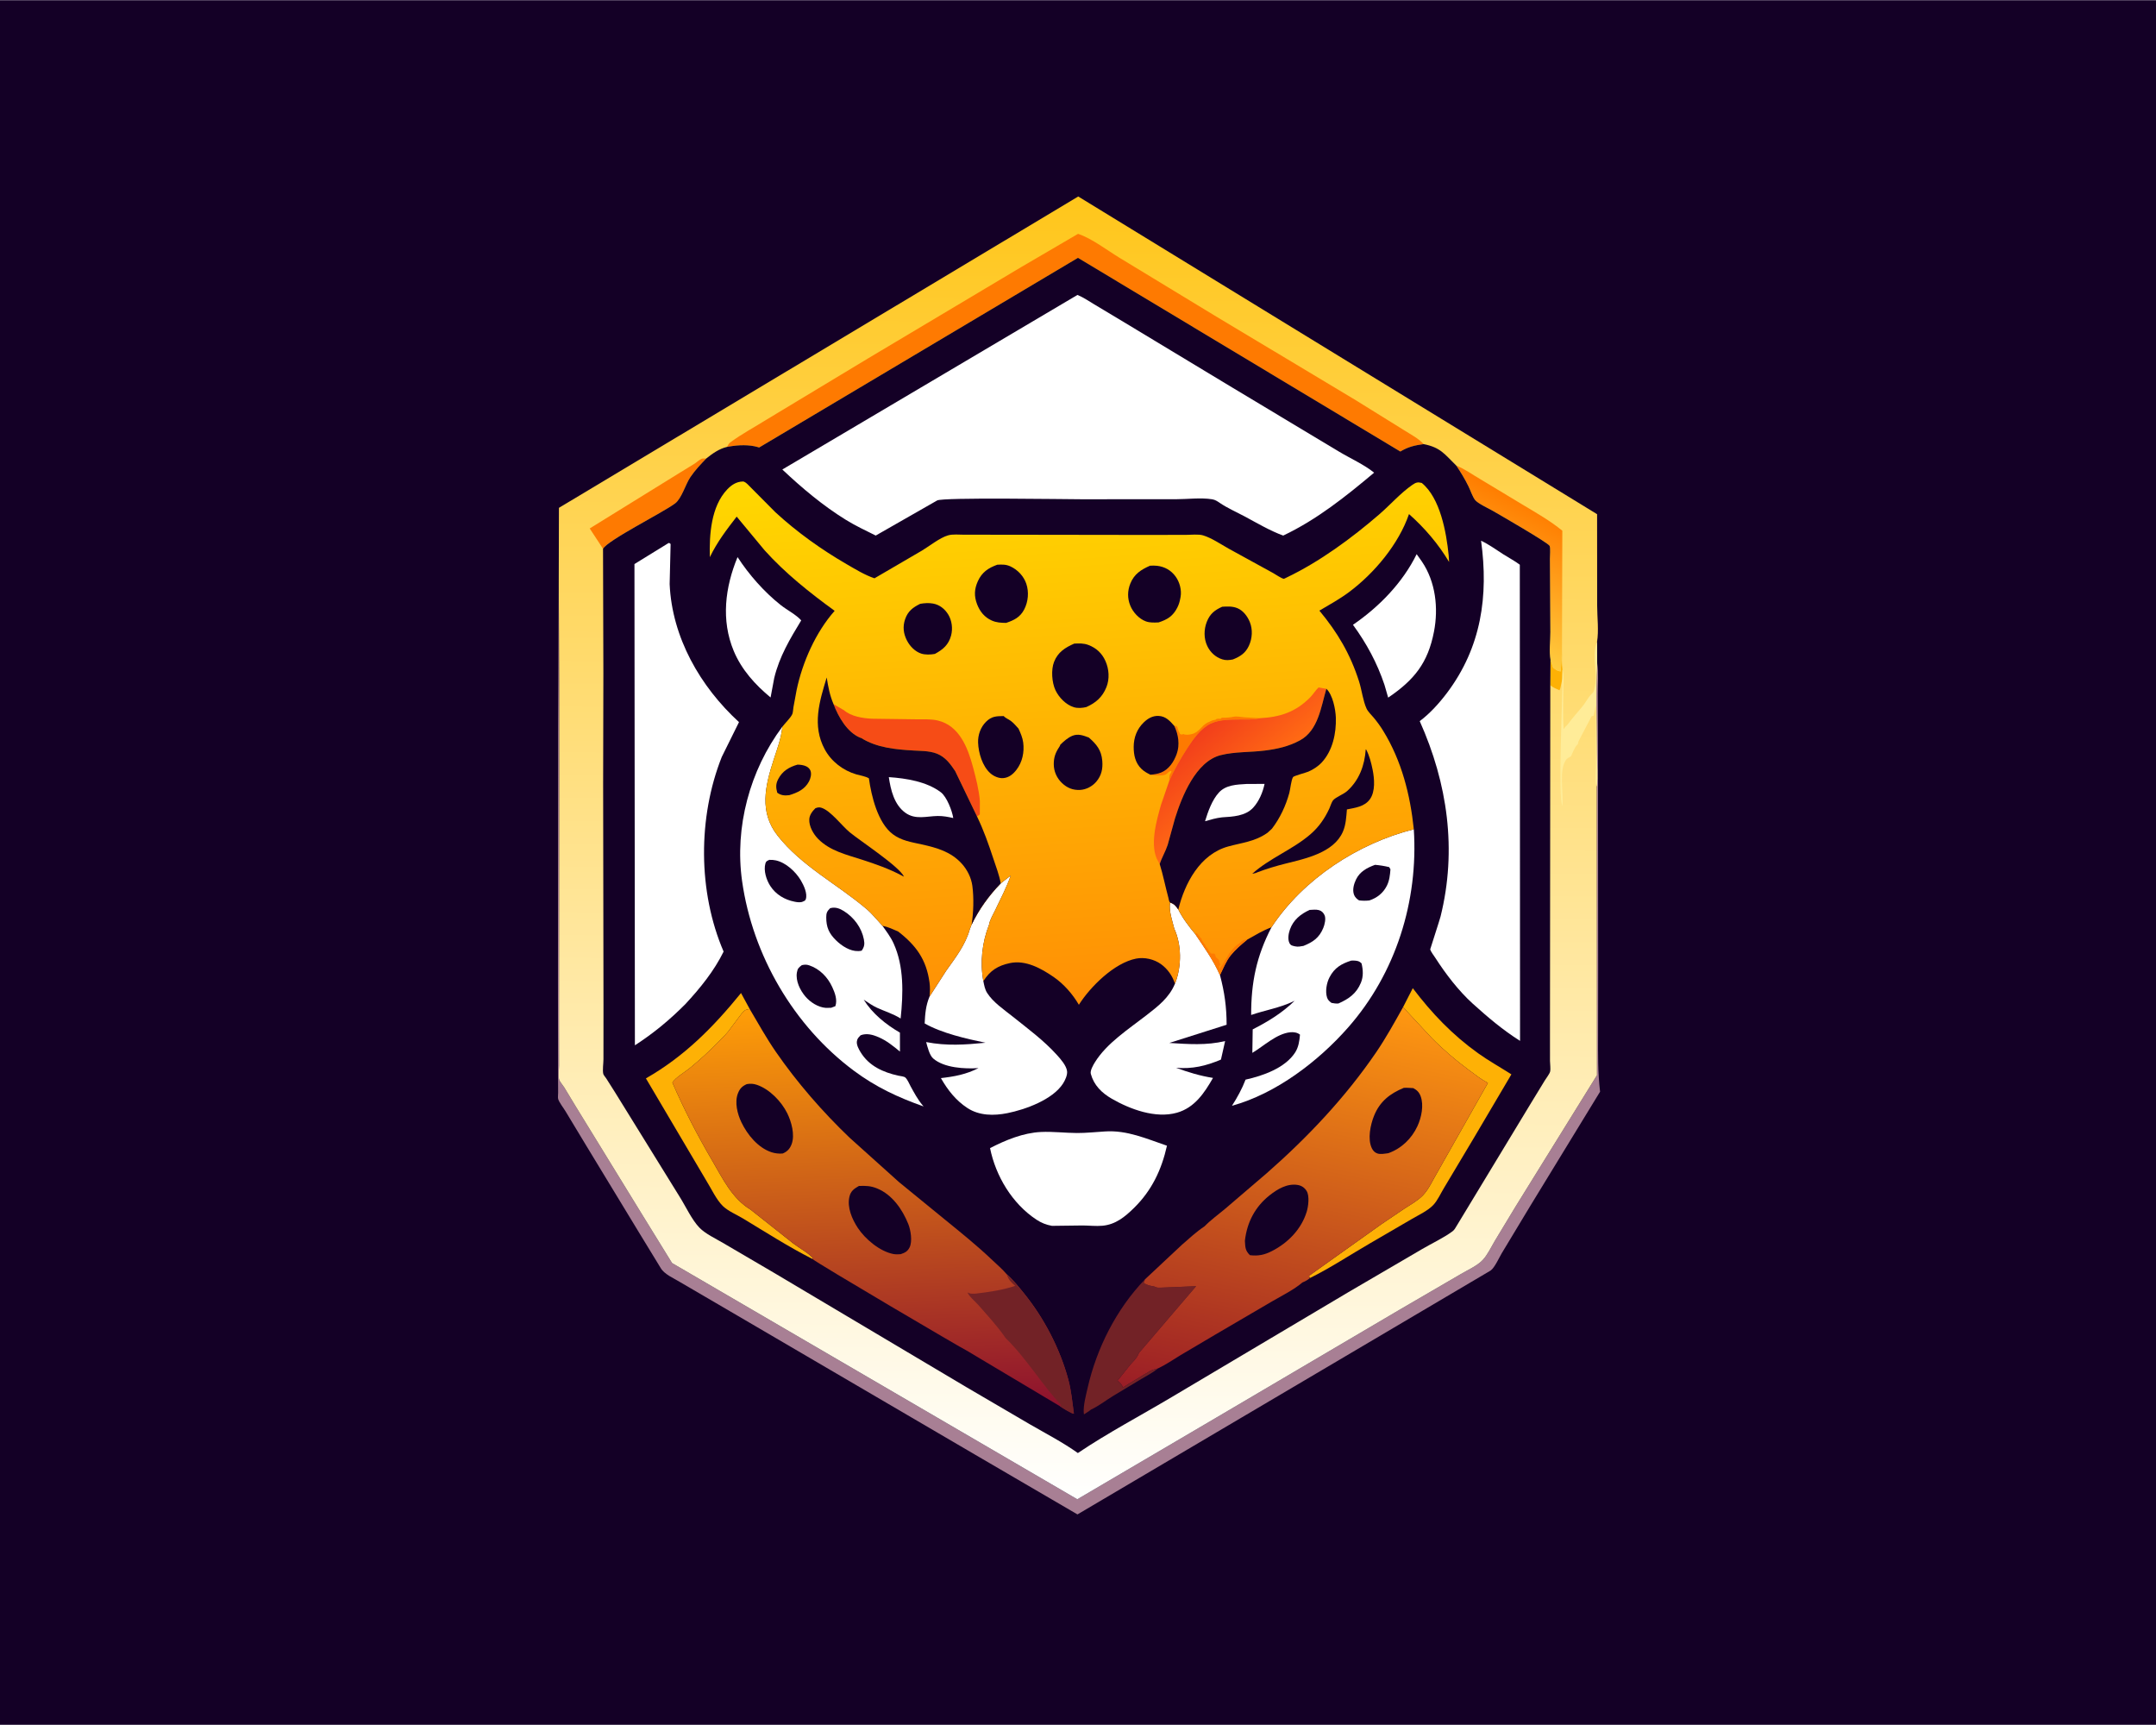 <svg version="1.1" xmlns="http://www.w3.org/2000/svg" style="display: block;" viewBox="0 0 2048 1638" width="1280" height="1024">
<defs>
	<linearGradient id="Gradient1" gradientUnits="userSpaceOnUse" x1="1027.53" y1="187.018" x2="1018.71" y2="1421.98">
		<stop class="stop0" offset="0" stop-opacity="1" stop-color="rgb(255,198,27)"/>
		<stop class="stop1" offset="1" stop-opacity="1" stop-color="rgb(255,255,254)"/>
	</linearGradient>
	<linearGradient id="Gradient2" gradientUnits="userSpaceOnUse" x1="1465" y1="485.848" x2="1406.8" y2="599.558">
		<stop class="stop0" offset="0" stop-opacity="1" stop-color="rgb(255,125,0)"/>
		<stop class="stop1" offset="1" stop-opacity="1" stop-color="rgb(255,204,63)"/>
	</linearGradient>
	<linearGradient id="Gradient3" gradientUnits="userSpaceOnUse" x1="1280.8" y1="946.624" x2="1201.82" y2="1344">
		<stop class="stop0" offset="0" stop-opacity="1" stop-color="rgb(255,152,16)"/>
		<stop class="stop1" offset="1" stop-opacity="1" stop-color="rgb(154,29,38)"/>
	</linearGradient>
	<linearGradient id="Gradient4" gradientUnits="userSpaceOnUse" x1="813.502" y1="953.594" x2="829.699" y2="1341.41">
		<stop class="stop0" offset="0" stop-opacity="1" stop-color="rgb(255,158,7)"/>
		<stop class="stop1" offset="1" stop-opacity="1" stop-color="rgb(141,18,46)"/>
	</linearGradient>
	<linearGradient id="Gradient5" gradientUnits="userSpaceOnUse" x1="1054.28" y1="950.904" x2="1018.57" y2="435.086">
		<stop class="stop0" offset="0" stop-opacity="1" stop-color="rgb(255,143,5)"/>
		<stop class="stop1" offset="1" stop-opacity="1" stop-color="rgb(255,216,0)"/>
	</linearGradient>
	<linearGradient id="Gradient6" gradientUnits="userSpaceOnUse" x1="1185.34" y1="743.804" x2="1141.6" y2="694.35">
		<stop class="stop0" offset="0" stop-opacity="1" stop-color="rgb(255,105,20)"/>
		<stop class="stop1" offset="1" stop-opacity="1" stop-color="rgb(242,63,27)"/>
	</linearGradient>
</defs>
<path transform="translate(0,0)" fill="rgb(20,0,38)" d="M -0 -0 L 2048 0 L 2048 1638 L -0 1638 L -0 -0 z"/>
<path transform="translate(0,0)" fill="rgb(168,127,148)" d="M 530.759 551.926 L 531.221 647.714 L 531.239 738.24 L 530.976 970.508 L 531.039 1011.81 C 531.046 1015.46 530.129 1021.81 531.067 1025 C 531.708 1027.18 534.609 1030.44 535.929 1032.53 L 546.76 1050.46 L 611.123 1155.23 L 638.4 1199.44 L 1023.34 1423.8 L 1155.06 1346.43 L 1330.19 1243.35 L 1387.18 1210.17 C 1393.74 1206.27 1403.42 1201.98 1408.54 1196.43 C 1413.05 1191.54 1416.46 1184.23 1419.87 1178.5 L 1439.68 1145.73 L 1516.98 1021.04 L 1516.78 746.772 C 1518.02 736.963 1516.9 725.667 1516.88 715.645 C 1516.84 687.16 1515.62 658.073 1517.17 629.663 C 1518.66 638.737 1517.68 649.491 1517.73 658.755 L 1517.92 717.8 L 1518.11 921.5 L 1518.03 983.041 C 1518 1001.2 1517.75 1018.63 1519.92 1036.68 L 1453.83 1144.83 L 1426.6 1189.99 C 1424.09 1194.17 1419.81 1203.83 1415.98 1206.54 L 1023.5 1438.19 L 925.82 1381.19 L 700.418 1249.31 L 645.812 1217.42 C 640.038 1213.91 630.883 1210.05 627.53 1204.04 L 606.805 1170.1 L 556.586 1087.43 L 537.247 1055.39 C 535.251 1052.04 531.402 1047.27 530.227 1043.75 C 529.802 1042.48 530.193 1039.15 530.184 1037.72 L 530.105 1021.3 L 529.997 933.288 L 530.18 689.887 L 530.759 551.926 z"/>
<path transform="translate(0,0)" fill="url(#Gradient1)" d="M 530.759 551.926 L 530.936 482.135 L 1024.22 186.428 L 1517.09 488.184 L 1517.16 575.109 C 1517.17 585.586 1518.8 599.279 1517.04 609.398 L 1517.17 629.663 C 1515.62 658.073 1516.84 687.16 1516.88 715.645 C 1516.9 725.667 1518.02 736.963 1516.78 746.772 L 1516.98 1021.04 L 1439.68 1145.73 L 1419.87 1178.5 C 1416.46 1184.23 1413.05 1191.54 1408.54 1196.43 C 1403.42 1201.98 1393.74 1206.27 1387.18 1210.17 L 1330.19 1243.35 L 1155.06 1346.43 L 1023.34 1423.8 L 638.4 1199.44 L 611.123 1155.23 L 546.76 1050.46 L 535.929 1032.53 C 534.609 1030.44 531.708 1027.18 531.067 1025 C 530.129 1021.81 531.046 1015.46 531.039 1011.81 L 530.976 970.508 L 531.239 738.24 L 531.221 647.714 L 530.759 551.926 z"/>
<path transform="translate(0,0)" fill="rgb(254,177,5)" d="M 1472.84 626.594 L 1475.32 633.966 C 1478.05 635.966 1479.09 637.078 1482.5 637.51 L 1483.73 618.719 C 1483.74 624.328 1483.36 630.294 1484.21 635.83 L 1484.06 644.398 L 1482.45 652.174 C 1482.26 653.447 1481.93 654.267 1481.35 655.402 C 1478.24 654.021 1475.19 652.872 1472.64 650.569 L 1472.84 626.594 z"/>
<path transform="translate(0,0)" fill="rgb(255,236,152)" d="M 1484.21 635.83 C 1485.75 640.833 1484.99 647.199 1484.99 652.418 C 1485 665.662 1484.33 679.193 1485.33 692.377 C 1486.5 690.16 1488.13 689.275 1489.57 687.334 C 1493.62 681.858 1498.61 676.294 1503 671.005 C 1505.92 667.498 1508.5 662.393 1511.49 659.314 C 1512.75 658.013 1513.73 657.331 1514.23 655.491 L 1514.51 653.995 C 1518.29 640.428 1511.89 623.297 1516.7 610.216 L 1517.04 609.398 L 1517.17 629.663 C 1515.62 658.073 1516.84 687.16 1516.88 715.645 C 1516.9 725.667 1518.02 736.963 1516.78 746.772 L 1516.39 746.128 C 1514.64 742.177 1515.94 731.654 1515.93 727.096 L 1515.94 669.522 L 1513.86 679.554 L 1511.88 680.075 L 1500.24 702.381 C 1499.35 703.922 1499.11 704.97 1498.79 706.69 L 1497.91 707.438 C 1496.1 709.299 1493.46 715.342 1492.45 717.952 L 1488.17 720.673 C 1480.23 730.565 1485.49 752.731 1484.16 765.267 C 1479.62 757.653 1484.53 661.648 1484.06 644.398 L 1484.21 635.83 z"/>
<path transform="translate(0,0)" fill="rgb(254,122,1)" d="M 572.815 521.022 L 560.187 501.722 L 645.131 449.195 L 660 440.047 C 661.925 438.785 664.462 436.38 666.5 435.531 C 667.404 435.155 669.825 435.333 670.903 435.269 C 665.498 440.904 660.195 446.47 655.801 452.962 C 651.169 459.807 647.514 473.239 641.292 477.937 C 629.849 486.579 577.611 512.6 572.815 521.022 z"/>
<path transform="translate(0,0)" fill="url(#Gradient2)" d="M 1383.34 442.042 C 1391.33 445.154 1398.62 450.577 1406.05 454.856 L 1446.82 479.411 C 1459.44 486.971 1472.67 494.491 1484.06 503.861 L 1483.73 618.719 L 1482.5 637.51 C 1479.09 637.078 1478.05 635.966 1475.32 633.966 L 1472.84 626.594 C 1471.35 618.903 1472.69 608.076 1472.67 600.108 L 1472.27 530.452 C 1472.23 527.744 1472.95 520.602 1472 518.307 C 1470.79 515.355 1423.11 487.957 1418.57 485.318 C 1414.54 482.972 1403.55 477.908 1401.08 474.577 C 1398.63 471.258 1396.82 465.623 1394.96 461.818 C 1391.55 454.846 1387.69 448.466 1383.34 442.042 z"/>
<path transform="translate(0,0)" fill="rgb(254,122,1)" d="M 690.612 424.271 L 690.88 423.857 C 691.815 422.053 692.288 421.028 693.983 419.783 C 704.632 411.961 716.693 405.506 727.915 398.5 L 824.379 340.326 L 969.703 253.683 L 1024.07 221.901 C 1037.47 226.438 1051.6 237.498 1063.84 244.887 L 1153.45 299.327 L 1287.79 379.891 L 1333.92 408.509 C 1340.07 412.499 1347.45 416.143 1352.34 421.625 C 1343.92 422.711 1337.5 424.234 1330.19 428.659 L 1023.96 244.688 L 721.106 424.833 L 719.917 424.458 C 711.642 421.956 701.266 422.401 692.822 423.894 L 691.439 424.119 L 690.612 424.271 z"/>
<path transform="translate(0,0)" fill="rgb(20,0,38)" d="M 690.612 424.271 L 691.439 424.119 L 692.822 423.894 C 701.266 422.401 711.642 421.956 719.917 424.458 L 721.106 424.833 L 1023.96 244.688 L 1330.19 428.659 C 1337.5 424.234 1343.92 422.711 1352.34 421.625 C 1368.46 424.79 1372.24 431.178 1383.34 442.042 C 1387.69 448.466 1391.55 454.846 1394.96 461.818 C 1396.82 465.623 1398.63 471.258 1401.08 474.577 C 1403.55 477.908 1414.54 482.972 1418.57 485.318 C 1423.11 487.957 1470.79 515.355 1472 518.307 C 1472.95 520.602 1472.23 527.744 1472.27 530.452 L 1472.67 600.108 C 1472.69 608.076 1471.35 618.903 1472.84 626.594 L 1472.64 650.569 L 1472.46 851.344 L 1472.34 981.712 L 1472.35 1007.45 C 1472.37 1010.19 1473.08 1015.15 1472.45 1017.65 C 1471.88 1019.88 1468.71 1023.89 1467.4 1026.07 L 1453.62 1048.65 L 1383.66 1164.17 C 1382.53 1166.14 1381.51 1168 1379.64 1169.38 C 1371.11 1175.66 1360.23 1180.68 1351 1186.09 L 1281 1227 L 1113.47 1326.49 C 1083.7 1344.22 1052.61 1360.54 1023.88 1379.89 C 1009.59 1369.75 993.757 1361.51 978.572 1352.77 L 917.824 1317.22 L 734.738 1208.42 L 686.664 1180.26 C 679.647 1176.12 670.115 1171.72 664.408 1165.85 C 657.166 1158.39 651.33 1145.57 645.635 1136.54 L 584.114 1037.11 L 575.946 1024.21 C 575.243 1023.13 573.308 1020.87 573.06 1019.82 C 572.208 1016.21 573.222 1009.78 573.227 1005.81 L 573.257 955.794 L 572.925 744.157 L 573.152 639.169 L 572.815 521.022 C 577.611 512.6 629.849 486.579 641.292 477.937 C 647.514 473.239 651.169 459.807 655.801 452.962 C 660.195 446.47 665.498 440.904 670.903 435.269 C 676.805 430.539 683.16 426.013 690.612 424.271 z"/>
<path transform="translate(0,0)" fill="rgb(254,177,5)" d="M 771.613 1195.49 C 749.285 1184.2 727.238 1170.09 705.773 1157.11 C 699.749 1153.46 691.635 1150.14 686.674 1145.32 C 680.423 1139.25 675.58 1128.59 670.847 1121.03 L 613.563 1024.04 C 650.22 1003.09 677.486 975.456 703.9 942.984 L 712.153 958.156 C 708.103 958.718 707.274 959.247 704.49 962.5 L 694.112 976.329 C 690.996 981.001 686.417 985.293 682.486 989.329 C 673.854 998.191 664.924 1006.32 655.392 1014.19 C 650.635 1018.11 641.727 1023.16 638.708 1028.03 C 649.785 1053.62 662.561 1078.28 676.646 1102.34 C 686.695 1119.5 695.354 1138.03 712.974 1148.7 L 753.5 1180.79 C 759.492 1185.34 767.04 1189.24 772.156 1194.66 L 771.613 1195.49 z"/>
<path transform="translate(0,0)" fill="rgb(114,34,38)" d="M 1036.31 1338.64 C 1034.3 1340.35 1031.9 1341.71 1029.68 1343.14 L 1029.47 1341.79 C 1028.9 1334.82 1031.6 1324.81 1033.15 1318 C 1041.75 1280.2 1060.54 1243.09 1087.5 1215.03 L 1086.49 1218.5 C 1089.94 1220.44 1092.33 1221.07 1096.18 1221.63 L 1097.73 1222.24 C 1099.46 1222.96 1100.69 1222.91 1102.52 1222.82 L 1136.2 1221.43 L 1081.79 1284.96 L 1081.52 1285.7 C 1079.82 1289.97 1076.68 1292.55 1073.75 1295.93 L 1061.58 1311.08 C 1063.91 1313.26 1065.65 1314.31 1066.5 1317.51 C 1068.24 1316.93 1068.55 1316.54 1070 1315.51 L 1086.12 1305.74 C 1087.51 1304.81 1086.88 1305.2 1088.2 1304.54 C 1089.14 1304.07 1089.87 1303.59 1090.73 1303 C 1093.66 1301.02 1096.7 1300.37 1100.08 1299.47 C 1095.22 1303.5 1089.58 1306.33 1084.18 1309.56 L 1057.74 1325.43 C 1050.75 1329.65 1043.68 1335.27 1036.31 1338.64 z"/>
<path transform="translate(0,0)" fill="rgb(255,255,255)" d="M 700.602 528.918 C 711.565 545.793 725.779 561.888 741.479 574.38 C 747.349 579.051 756.288 583.609 761.084 589.031 C 750.323 606.816 740.441 623.191 735.45 643.726 L 731.982 662.261 C 717.355 650.188 704.365 635.785 696.992 618.11 C 684.769 588.807 688.797 557.536 700.602 528.918 z"/>
<path transform="translate(0,0)" fill="rgb(254,177,5)" d="M 1332.77 956.409 L 1342.01 938.37 C 1360.08 962.21 1379.57 982.638 1404 1000.13 C 1414.23 1007.46 1425.12 1013.46 1435.68 1020.23 L 1400.64 1079.6 L 1371.76 1127.97 C 1368.59 1133.14 1365.61 1139.98 1361.47 1144.35 C 1356.36 1149.75 1347.5 1153.84 1341.1 1157.6 L 1301.43 1180.69 C 1282.52 1191.63 1263.77 1204.09 1244.22 1213.73 L 1243.49 1211.53 L 1312.21 1162.54 L 1334.37 1147.56 C 1340.27 1143.73 1346.72 1140.22 1351.65 1135.13 C 1357.3 1129.29 1361.42 1119.83 1365.68 1112.76 L 1413.36 1028.4 C 1407.03 1025.07 1401.09 1020.41 1395.34 1016.15 C 1382.83 1006.88 1370.77 996.641 1359.85 985.52 L 1332.77 956.409 z"/>
<path transform="translate(0,0)" fill="rgb(255,255,255)" d="M 1345.7 526.138 L 1350.69 533.185 C 1363.72 552.414 1366.49 577.297 1362.15 599.719 C 1356.39 629.514 1343.43 645.551 1318.63 662.402 L 1315.12 650.255 C 1308.15 629.455 1298.1 610.892 1285.19 593.224 C 1310.07 576.186 1332.35 553.331 1345.7 526.138 z"/>
<path transform="translate(0,0)" fill="rgb(255,255,255)" d="M 1049.64 1074.45 C 1070.66 1073.05 1089.18 1081.43 1108.51 1088 C 1103.37 1110.84 1094.14 1130.46 1077.18 1147.11 C 1068.53 1155.6 1059.71 1162.85 1047.24 1164 C 1041.09 1164.57 1034.68 1163.79 1028.5 1163.75 L 999.283 1164.11 C 993.74 1163.11 989.19 1161.31 984.478 1158.2 C 961.467 1142.97 945.84 1116.86 940.453 1090.26 C 955.352 1082.63 971.895 1075.75 988.829 1074.95 C 1000.31 1074.41 1011.58 1075.89 1023.01 1075.93 C 1031.8 1075.97 1040.85 1074.98 1049.64 1074.45 z"/>
<path transform="translate(0,0)" fill="rgb(255,255,255)" d="M 1111.54 857.061 C 1115.5 858.331 1116.98 860.381 1119.29 863.642 C 1123.29 871.85 1129.67 880.196 1135.55 887.18 C 1143.94 899.619 1152.85 912.09 1158.86 925.898 C 1163.2 942.282 1165.15 956.168 1165.17 973.111 L 1110.73 990.39 C 1128.71 991.519 1146.04 992.87 1163.75 988.597 L 1159.79 1006.19 C 1145.45 1012.27 1132.67 1015.25 1117.18 1013.99 C 1128.88 1018.27 1139.88 1021.65 1152.24 1023.6 C 1144.05 1037.92 1134.72 1051.95 1117.9 1056.67 C 1097.61 1062.37 1073.47 1053.39 1056.03 1043.33 C 1046.57 1037.87 1039.08 1030.54 1036.16 1019.72 C 1035.35 1016.72 1038.44 1011.37 1040.05 1008.77 C 1051.36 990.487 1072.24 977.123 1088.9 964.166 C 1100 955.525 1110.57 947.496 1116.12 934.119 L 1116.7 932.604 C 1122.48 916.831 1122.42 897.184 1115.47 881.848 C 1113.6 874.475 1110.03 864.55 1111.54 857.061 z"/>
<path transform="translate(0,0)" fill="rgb(255,255,255)" d="M 950.621 838.798 L 960.131 831.39 C 956.109 842.797 950.623 853.096 945.471 863.995 C 943.573 868.009 940.132 873.695 939.525 877.977 C 932.891 895.007 930.796 913.683 934.09 931.686 C 934.86 935.499 935.54 939.488 937.65 942.824 C 943.315 951.776 953.703 958.726 961.934 965.307 C 976.587 977.023 991.4 987.884 1004.03 1001.86 C 1007.52 1005.73 1012.93 1011.82 1013.62 1017.2 C 1014.09 1020.88 1011.74 1025.89 1009.77 1028.96 C 999.869 1044.33 973.979 1053.63 956.938 1057.06 C 944.161 1059.63 930.253 1059.58 918.984 1052.21 C 907.994 1045.03 900.187 1035.06 893.773 1023.78 C 906.599 1022.32 917.843 1020.25 929.475 1014.26 C 916.613 1015.17 896.746 1014.17 886.4 1005.1 C 882.912 1002.05 880.967 993.976 879.765 989.561 C 899.365 993.339 916.499 992.127 936.134 990.198 C 918.06 986.486 894.378 981.049 878.347 971.858 C 878.778 962.759 879.391 954.915 882.954 946.376 L 898.831 921.744 C 907.998 908.764 916.883 897.687 921.31 882.12 L 922.884 878.081 C 929.979 863.418 939.299 850.471 950.621 838.798 z"/>
<path transform="translate(0,0)" fill="rgb(255,255,255)" d="M 1207.79 880.524 C 1237.88 834.692 1290.07 800.752 1342.99 787.446 C 1347.39 855.606 1325.95 924.197 1280.5 975.802 C 1252.19 1007.96 1212.11 1038.54 1170.25 1050.06 C 1175.25 1042.29 1179.87 1033.89 1183.17 1025.23 C 1199.52 1021.64 1220.69 1014.25 1230.23 999.489 C 1233.53 994.387 1234.36 988.425 1234.87 982.5 C 1232.37 980.421 1228.81 979.933 1225.63 980.252 C 1212.69 981.549 1200.58 993.239 1189.61 999.806 L 1189.95 977.499 C 1204.71 969.975 1217.89 961.933 1229.82 950.299 L 1228.48 950.952 C 1215.78 957.031 1201.71 959.268 1188.48 963.814 C 1188.41 932.97 1193.48 908.115 1207.79 880.524 z"/>
<path transform="translate(0,0)" fill="rgb(20,0,38)" d="M 1244.06 864.026 C 1246.84 863.897 1250.18 863.48 1252.89 864.24 C 1255.41 864.949 1257.07 866.601 1258.19 869 C 1259.71 872.249 1258.31 878.016 1256.97 881.246 C 1253.1 890.594 1247.13 894.63 1238.14 898.227 C 1235.59 898.676 1232.89 899.251 1230.32 898.65 C 1227.83 898.065 1226.13 897.997 1224.87 895.549 C 1223.01 891.904 1223.98 886.415 1225.29 882.709 C 1228.51 873.53 1235.48 867.923 1244.06 864.026 z"/>
<path transform="translate(0,0)" fill="rgb(20,0,38)" d="M 1306.18 821.208 C 1310.81 821.612 1315.11 822.308 1319.62 823.397 L 1320.8 825.5 C 1320.37 830.857 1319.85 836.131 1317.4 841.026 C 1313.88 848.05 1308.1 852.596 1300.76 855.049 C 1297.38 855.425 1294.39 855.382 1291 854.991 C 1288.85 853.694 1287.03 851.929 1286.15 849.5 C 1284.5 844.903 1286.05 839.417 1288.07 835.198 C 1291.74 827.547 1298.59 823.985 1306.18 821.208 z"/>
<path transform="translate(0,0)" fill="rgb(20,0,38)" d="M 1283.55 912.169 L 1285.51 912.124 C 1288.94 912.222 1290.99 912.409 1293.36 914.863 C 1294.82 921.039 1295.22 927.181 1292.74 933.196 C 1288.49 943.498 1281.21 948.571 1271.37 952.916 C 1269.02 953.069 1267.11 952.816 1264.81 952.348 C 1262.93 950.956 1261.34 949.628 1260.6 947.32 C 1258.69 941.446 1260.15 933.32 1262.93 928 C 1267.66 918.919 1274.27 915.149 1283.55 912.169 z"/>
<path transform="translate(0,0)" fill="rgb(255,255,255)" d="M 838.267 879.144 C 842.002 884.428 846.056 889.762 848.754 895.665 C 858.86 917.767 858.001 943.557 855.521 967.171 C 848.39 962.682 840.595 960.4 833 956.926 C 828.617 954.922 824.459 951.906 820.427 949.271 C 828.731 962.593 841.454 972.811 854.853 980.602 L 854.887 998.593 C 848.462 993.318 842.41 988.327 834.741 984.973 C 829.301 982.593 823.243 980.864 817.5 983.104 C 815.629 985.158 814.309 986.042 813.947 988.956 C 813.526 992.347 815.764 996.342 817.494 999.184 C 825.455 1012.27 838.8 1018.22 853.152 1021.43 C 854.912 1021.82 858.743 1022.15 859.953 1023.22 C 862.092 1025.13 863.622 1029.1 865.012 1031.61 C 868.467 1037.88 871.714 1044.03 876.336 1049.53 L 877.333 1050.7 C 852.975 1042.1 831.896 1032.25 811.074 1016.75 C 753.932 974.208 714.904 907.152 704.923 836.704 C 697.678 785.56 712.23 731.369 743.122 690.086 L 743.042 690.989 C 741.967 701.395 738.093 711.516 734.896 721.417 C 726.788 746.528 720.939 771.114 738.762 793.642 C 761.818 822.783 795.427 839.602 823.138 863.193 C 828.814 868.024 833.215 873.743 838.267 879.144 z"/>
<path transform="translate(0,0)" fill="rgb(20,0,38)" d="M 788.461 862.5 L 789.376 862.212 C 793.832 861.176 797.875 862.803 801.631 865.154 C 811.169 871.123 818.48 880.927 820.609 892.044 C 821.466 896.525 821.074 899.091 818.5 902.759 C 817.423 903 816.372 903.111 815.267 903.145 C 807.405 903.391 799.49 898.177 794.064 892.836 C 787.428 886.306 784.836 880.418 784.856 871.024 C 784.865 867.036 785.596 865.308 788.461 862.5 z"/>
<path transform="translate(0,0)" fill="rgb(20,0,38)" d="M 730.723 816.5 C 732.775 816.39 734.994 816.563 737 817.001 C 746.594 819.099 755.919 827.821 760.762 836.042 C 763.436 840.582 767.251 848.505 765.412 853.884 C 764.83 855.588 763.308 855.776 761.754 856.5 C 759.416 857.017 757.155 856.703 754.828 856.249 C 745.404 854.411 736.947 849.425 731.682 841.249 C 727.978 835.497 725.137 826.719 727.076 819.881 C 727.723 817.599 728.755 817.52 730.723 816.5 z"/>
<path transform="translate(0,0)" fill="rgb(20,0,38)" d="M 761.673 916.5 C 764.216 915.923 766.131 915.817 768.645 916.665 C 778.622 920.026 786.194 927.843 790.548 937.275 C 793.056 942.706 795.644 949.496 793.5 955.469 L 789.5 956.991 L 784.5 957.085 C 777.102 956.533 769.696 951.743 764.982 946.186 C 759.966 940.272 755.665 931.454 756.973 923.5 C 757.617 919.583 758.729 918.764 761.673 916.5 z"/>
<path transform="translate(0,0)" fill="rgb(255,255,255)" d="M 1406.88 513.376 C 1414.34 516.885 1421.17 521.882 1428.09 526.328 C 1433.24 529.633 1438.82 532.49 1443.68 536.177 L 1443.9 988.424 C 1427.38 977.965 1413.18 965.917 1398.71 952.828 C 1385.46 940.784 1373.16 924.721 1363.5 909.678 C 1362.26 907.744 1359.05 903.611 1358.57 901.469 C 1358.53 901.285 1367.51 873.804 1368.36 870.433 C 1384.16 807.127 1375.06 743.737 1348.61 684.733 C 1358.22 677.585 1367.32 667.476 1374.52 657.9 C 1407.13 614.569 1414.08 565.842 1406.88 513.376 z"/>
<path transform="translate(0,0)" fill="rgb(255,255,255)" d="M 635.175 515.5 C 636.377 515.721 635.719 515.481 637.021 516.5 L 636.105 554.556 C 638.336 605.341 665.186 651.968 701.975 685.672 L 685.617 718.726 C 662.838 776.094 662.889 846.824 687.36 903.616 C 678.334 922.056 665.04 938.377 651.166 953.368 C 636.186 968.457 620.943 981.1 603.093 992.627 L 602.675 535.53 L 635.175 515.5 z"/>
<path transform="translate(0,0)" fill="url(#Gradient3)" d="M 1332.77 956.409 L 1359.85 985.52 C 1370.77 996.641 1382.83 1006.88 1395.34 1016.15 C 1401.09 1020.41 1407.03 1025.07 1413.36 1028.4 L 1365.68 1112.76 C 1361.42 1119.83 1357.3 1129.29 1351.65 1135.13 C 1346.72 1140.22 1340.27 1143.73 1334.37 1147.56 L 1312.21 1162.54 L 1243.49 1211.53 L 1244.22 1213.73 C 1241.98 1215.71 1239.96 1216.71 1237.22 1217.86 C 1228.97 1224.89 1217.74 1230.34 1208.37 1235.84 L 1154.72 1267.23 L 1121.6 1286.81 C 1114.56 1291.07 1107.52 1295.97 1100.08 1299.47 C 1096.7 1300.37 1093.66 1301.02 1090.73 1303 C 1089.87 1303.59 1089.14 1304.07 1088.2 1304.54 C 1086.88 1305.2 1087.51 1304.81 1086.12 1305.74 L 1070 1315.51 C 1068.55 1316.54 1068.24 1316.93 1066.5 1317.51 C 1065.65 1314.31 1063.91 1313.26 1061.58 1311.08 L 1073.75 1295.93 C 1076.68 1292.55 1079.82 1289.97 1081.52 1285.7 L 1081.79 1284.96 L 1136.2 1221.43 L 1102.52 1222.82 C 1100.69 1222.91 1099.46 1222.96 1097.73 1222.24 L 1096.18 1221.63 C 1092.33 1221.07 1089.94 1220.44 1086.49 1218.5 L 1087.5 1215.03 L 1122.68 1182.11 C 1129.58 1176.08 1136.57 1169.61 1144.22 1164.53 C 1150.19 1158.42 1157.69 1153.04 1164.27 1147.5 L 1203.19 1114.19 C 1242.12 1080.05 1277.85 1042.26 1307.11 999.432 C 1316.52 985.656 1324.61 970.943 1332.77 956.409 z"/>
<path transform="translate(0,0)" fill="rgb(20,0,38)" d="M 1333.44 1033.05 C 1336.44 1032.83 1339.5 1033.14 1342.5 1033.3 C 1345.95 1035.14 1348.09 1037.23 1349.47 1040.96 C 1352.69 1049.63 1350.2 1061.25 1346.45 1069.39 C 1340.94 1081.34 1331.14 1090.71 1318.76 1095.11 C 1315.6 1095.49 1311.38 1096.39 1308.33 1095.34 C 1305.85 1094.49 1304.2 1092.67 1303.09 1090.34 C 1298.91 1081.6 1301.8 1068 1305.27 1059.44 C 1310.76 1045.91 1320.35 1038.48 1333.44 1033.05 z"/>
<path transform="translate(0,0)" fill="rgb(20,0,38)" d="M 1182.54 1178.28 C 1184.51 1160.86 1192.13 1146.09 1206 1135.1 C 1213.41 1129.23 1222.67 1123.69 1232.5 1125.24 C 1236.25 1125.83 1239.18 1127.74 1241.18 1131 C 1244.08 1135.74 1242.8 1145.65 1241.24 1150.73 C 1236.14 1167.32 1223.55 1180.17 1208.37 1187.98 C 1201.2 1191.66 1195.33 1192.93 1187.29 1191.96 C 1182.73 1187.44 1182.93 1184.41 1182.54 1178.28 z"/>
<path transform="translate(0,0)" fill="url(#Gradient4)" d="M 712.974 1148.7 C 695.354 1138.03 686.695 1119.5 676.646 1102.34 C 662.561 1078.28 649.785 1053.62 638.708 1028.03 C 641.727 1023.16 650.635 1018.11 655.392 1014.19 C 664.924 1006.32 673.854 998.191 682.486 989.329 C 686.417 985.293 690.996 981.001 694.112 976.329 L 704.49 962.5 C 707.274 959.247 708.103 958.718 712.153 958.156 C 720.226 971.822 727.97 985.753 736.989 998.826 C 757.074 1027.94 781.426 1055.87 806.956 1080.31 L 853.987 1122.56 L 897.5 1158.1 C 912.831 1170.59 928.274 1182.96 942.583 1196.63 C 947.098 1200.94 952.231 1205.25 956.243 1210.02 C 962.377 1215.38 967.355 1221.68 972.474 1227.98 C 991.654 1251.59 1006.77 1280.57 1014.77 1310 C 1017.66 1320.65 1018.61 1331.64 1020.12 1342.54 C 1018.48 1342.87 1009.04 1336.93 1007.08 1335.61 L 1006.99 1335.49 L 917.982 1282.41 C 916.668 1282.26 775.712 1199.33 771.613 1195.49 L 772.156 1194.66 C 767.04 1189.24 759.492 1185.34 753.5 1180.79 L 712.974 1148.7 z"/>
<path transform="translate(0,0)" fill="rgb(20,0,38)" d="M 709.398 1029.5 C 712.781 1028.87 715.72 1029.07 719 1030.18 C 730.995 1034.27 742.151 1045.85 747.716 1056.97 C 751.775 1065.08 755.297 1077.71 751.96 1086.55 C 750.308 1090.92 747.787 1093.63 743.5 1095.39 C 740.149 1095.73 736.169 1095.28 732.967 1094.23 C 720.071 1090.02 709.918 1077.57 704.238 1065.69 C 700.476 1057.83 697.653 1046.82 700.949 1038.31 C 702.699 1033.79 704.997 1031.42 709.398 1029.5 z"/>
<path transform="translate(0,0)" fill="rgb(20,0,38)" d="M 815.882 1126.22 C 822.354 1125.97 827.191 1126.11 833.262 1128.62 C 847.538 1134.51 857.232 1148.49 862.811 1162.43 C 865.077 1168.09 866.864 1178.87 864.016 1184.58 C 862.062 1188.51 859.507 1189.67 855.5 1191.03 C 853.247 1191.17 850.89 1191.29 848.658 1190.87 C 835.765 1188.42 821.85 1176.7 814.812 1166.01 C 809.362 1157.74 804.534 1146.55 806.863 1136.51 C 808.143 1130.99 811.253 1128.9 815.882 1126.22 z"/>
<path transform="translate(0,0)" fill="rgb(114,34,38)" d="M 956.243 1210.02 C 962.377 1215.38 967.355 1221.68 972.474 1227.98 C 991.654 1251.59 1006.77 1280.57 1014.77 1310 C 1017.66 1320.65 1018.61 1331.64 1020.12 1342.54 C 1018.48 1342.87 1009.04 1336.93 1007.08 1335.61 L 1006.99 1335.49 L 1007.71 1334 C 989.125 1314.21 974.831 1289.66 955.284 1270.75 C 947.964 1259.92 937.972 1249.17 929.316 1239.27 C 926.524 1236.08 920.32 1230.96 919.007 1227.25 C 921.109 1228.91 925.119 1228.7 927.695 1228.39 C 939.431 1226.98 953.189 1224.94 964.375 1221.09 C 960.701 1218 958.401 1215.7 956.66 1211.15 L 956.243 1210.02 z"/>
<path transform="translate(0,0)" fill="rgb(255,255,255)" d="M 1023.47 279.93 C 1028.97 282.12 1034.24 285.791 1039.33 288.82 L 1067.28 305.565 L 1170.33 367.746 L 1271.25 428.342 C 1282.05 434.906 1295.64 440.886 1305.29 448.74 C 1278.21 471.464 1251.06 493.22 1218.94 508.487 C 1206.43 503.976 1193.71 496.38 1181.93 490.089 C 1174.45 486.099 1165.95 482.378 1158.98 477.646 C 1156.6 476.031 1154.41 474.501 1151.5 474.024 C 1140.84 472.28 1127.65 473.963 1116.73 473.966 L 1026.5 473.986 C 1012.17 473.99 895.367 472.05 890.204 475.138 L 831.864 508.467 C 822.278 503.712 812.55 499.127 803.435 493.504 C 781.842 480.184 761.545 463.111 743.135 445.737 L 1023.47 279.93 z"/>
<path transform="translate(0,0)" fill="url(#Gradient5)" d="M 743.122 690.086 C 745.65 686.771 751.009 681.635 752.619 678.056 C 753.294 676.557 753.393 673.333 753.689 671.564 L 756.708 655.218 C 762.269 628.671 774.852 600.3 792.84 579.965 C 769.29 562.854 745.874 544.246 726.347 522.526 L 699.787 490.493 C 689.996 503.131 681.274 514.578 674.282 528.975 C 673.7 507.93 675.336 480.96 690.728 464.717 C 694.842 460.377 699.512 457.275 705.632 457.131 C 707.236 457.093 709.045 458.712 710.2 459.8 L 736.545 486.314 C 756.989 505.162 780.254 521.794 804.303 535.696 C 812.725 540.565 821.414 545.951 830.672 549.064 L 875.824 522.719 C 882.954 518.448 892.64 510.587 900.5 508.3 C 905.085 506.965 911.357 507.673 916.121 507.671 L 949.66 507.68 L 1085.82 507.873 L 1126.68 507.815 C 1131.38 507.816 1138.44 506.962 1142.87 508.308 C 1151.09 510.81 1159.7 516.756 1167.22 520.95 L 1209.39 544.1 C 1211.83 545.414 1216.99 549.133 1219.54 549.56 C 1219.72 549.591 1221.96 548.44 1222.15 548.347 C 1253.39 533.433 1284.02 510.938 1310.16 488.348 C 1320.54 479.387 1330.31 468.157 1341.49 460.411 C 1344.94 458.023 1346.58 457.489 1350.55 458.5 C 1368.18 472.907 1373.92 505.677 1376.08 526.989 L 1376.52 533.579 C 1366.31 516.476 1353.32 501.278 1338.42 488.069 C 1328.61 516.665 1305.39 544.387 1281.28 562.309 C 1272.49 568.841 1262.72 574.215 1253.3 579.775 C 1270.57 600.552 1282.65 620.978 1290.97 647 C 1293.54 655.057 1294.68 665.359 1298.07 672.756 C 1299.44 675.754 1302.71 678.819 1304.83 681.357 C 1308.21 685.391 1311.2 689.517 1313.95 694 C 1331.4 722.406 1339.58 754.528 1342.99 787.446 C 1290.07 800.752 1237.88 834.692 1207.79 880.524 C 1199.43 883.629 1192.5 887.931 1184.77 892.239 C 1179.03 896.945 1173.7 901.421 1169.01 907.225 C 1164.71 912.558 1161.86 919.746 1158.86 925.898 C 1152.85 912.09 1143.94 899.619 1135.55 887.18 C 1129.67 880.196 1123.29 871.85 1119.29 863.642 C 1116.98 860.381 1115.5 858.331 1111.54 857.061 C 1110.03 864.55 1113.6 874.475 1115.47 881.848 C 1122.42 897.184 1122.48 916.831 1116.7 932.604 L 1116.12 934.119 C 1113.69 926.673 1109.18 920.073 1102.74 915.478 C 1096.21 910.821 1087.11 908.738 1079.22 910.284 C 1058.39 914.369 1035.65 937.027 1024.83 954.132 C 1018.94 944.031 1010.5 934.359 1000.85 927.721 C 989.033 919.594 974.296 911.408 959.477 914.514 C 947.855 916.95 940.523 921.613 934.09 931.686 C 930.796 913.683 932.891 895.007 939.525 877.977 C 940.132 873.695 943.573 868.009 945.471 863.995 C 950.623 853.096 956.109 842.797 960.131 831.39 L 950.621 838.798 C 939.299 850.471 929.979 863.418 922.884 878.081 L 921.31 882.12 C 916.883 897.687 907.998 908.764 898.831 921.744 L 882.954 946.376 C 883.451 941.876 883.58 937.499 882.962 933 C 879.958 911.099 870.206 897.739 853.093 884.494 C 848.094 882.362 843.667 880.159 838.267 879.144 C 833.215 873.743 828.814 868.024 823.138 863.193 C 795.427 839.602 761.818 822.783 738.762 793.642 C 720.939 771.114 726.788 746.528 734.896 721.417 C 738.093 711.516 741.967 701.395 743.042 690.989 L 743.122 690.086 z"/>
<path transform="translate(0,0)" fill="rgb(254,122,1)" d="M 1135.55 887.18 L 1136.77 886.172 C 1137.98 887.397 1138.53 888.194 1139.5 889.51 L 1141.49 891.5 L 1141.5 892.51 C 1142.29 893.892 1143.05 895.057 1144.05 896.296 C 1144.96 897.429 1145.04 898.179 1145.75 899.25 L 1147 900.5 L 1147.75 902.005 C 1148.5 903.423 1149.34 904.42 1150.5 905.51 L 1153.5 905.51 C 1154.4 906.714 1154.69 907.538 1154.99 909.005 C 1156.44 910.339 1158.11 911.186 1158.31 913.162 C 1158.45 914.574 1158.63 914.947 1159.49 916 L 1158 917.5 C 1158.31 919.412 1157.94 918.596 1159 920 L 1159.51 918.5 L 1160.69 916.859 C 1162.35 914.635 1163.35 912.255 1165 910 L 1165.81 908.484 C 1168.01 904.411 1173.09 898.181 1177.01 896.005 L 1179.25 894.005 C 1181.25 892.29 1182.25 892.477 1184.77 892.239 C 1179.03 896.945 1173.7 901.421 1169.01 907.225 C 1164.71 912.558 1161.86 919.746 1158.86 925.898 C 1152.85 912.09 1143.94 899.619 1135.55 887.18 z"/>
<path transform="translate(0,0)" fill="rgb(254,122,1)" d="M 1117.57 689.35 C 1118.7 690.816 1118.32 690.021 1118.78 691.831 C 1119.27 693.728 1120.08 695.287 1120.99 697.005 C 1122.85 697.627 1122.56 697.493 1124.25 697.005 C 1125.74 697.989 1129.14 697.64 1130.88 697.289 L 1132.01 697.005 C 1139.29 695.406 1140.84 689.183 1147.25 686.005 L 1148.5 685.51 C 1150.21 684.702 1151.27 683.914 1153.19 683.661 L 1154.5 683.51 C 1156.04 681.972 1157.41 682.51 1159.5 682.51 L 1160.5 681.51 C 1164.84 681.51 1168.05 681.38 1172 680.51 C 1174.43 679.975 1179.29 680.818 1181.82 681.065 L 1196.57 681.952 L 1195.75 682.159 C 1190.11 683.453 1184.14 683.059 1178.39 683.13 C 1169.2 683.244 1158.49 683.06 1149.97 687.116 C 1140.73 691.51 1133.48 701.64 1128.08 710 C 1121.47 720.224 1115.67 730.173 1110.73 741.294 C 1110.77 739.545 1110.49 736.529 1111.51 735 C 1112.58 733.386 1112.5 733.984 1112.76 732 C 1110.22 731.981 1109.09 734.698 1106.95 735.565 C 1103.55 736.936 1097.39 736.324 1093.8 735.852 L 1092.54 735.679 C 1096.18 735.344 1099.73 734.928 1103.13 733.5 C 1110.51 730.402 1115.16 723.172 1117.78 715.901 C 1120.92 707.235 1119.37 697.337 1115.49 689.287 L 1117.57 689.35 z"/>
<path transform="translate(0,0)" fill="rgb(20,0,38)" d="M 757.578 726.048 C 760.266 726.053 763.598 726.533 766.005 727.74 C 767.751 728.615 769.264 730.086 769.914 731.906 C 771.04 735.06 769.989 739.184 768.469 742.044 C 764.461 749.583 757.449 752.701 749.693 755.065 C 745.204 755.558 741.96 755.35 738.318 752.72 C 736.969 747.78 736.818 744.378 739.257 739.736 C 743.276 732.085 749.578 728.343 757.578 726.048 z"/>
<path transform="translate(0,0)" fill="rgb(20,0,38)" d="M 774.51 767.5 C 776.605 766.617 778.317 766.336 780.5 767.076 C 789.266 770.049 799.587 784.017 807.068 790.224 C 816.895 798.378 854.425 822.876 858.749 832.5 L 856.66 831.408 C 844.563 824.998 832.048 820.616 819.068 816.4 C 804.239 811.583 788.572 808.105 777.23 796.676 C 772.679 792.09 768.357 784.595 768.745 777.942 C 768.99 773.744 771.65 770.339 774.51 767.5 z"/>
<path transform="translate(0,0)" fill="rgb(20,0,38)" d="M 874.083 573.304 C 878.147 572.607 882.209 572.318 886.299 573.053 C 892.489 574.165 897.402 578.093 900.661 583.352 C 904.226 589.106 905.206 596.849 903.451 603.407 C 901.095 612.211 895.76 616.735 888.032 620.894 C 883.987 621.615 878.995 621.857 875.025 620.559 C 869.19 618.652 864.301 613.557 861.525 608.177 C 858.145 601.627 857.349 594.937 859.786 587.889 C 862.422 580.264 867.14 576.755 874.083 573.304 z"/>
<path transform="translate(0,0)" fill="rgb(20,0,38)" d="M 1160.99 576.071 C 1165.98 575.8 1170.8 575.497 1175.52 577.489 C 1180.98 579.786 1184.98 585.188 1187.16 590.496 C 1190.1 597.665 1189.59 606.036 1186.39 613.034 C 1183.16 620.117 1178.09 623.375 1171.1 626.157 C 1167.55 626.832 1164.51 627.149 1161 626.029 C 1154.65 624.005 1149.64 619.356 1146.8 613.385 C 1143.41 606.258 1143.51 597.706 1146.33 590.457 C 1149.31 582.833 1153.85 579.279 1160.99 576.071 z"/>
<path transform="translate(0,0)" fill="rgb(20,0,38)" d="M 1092.54 735.679 L 1092.48 735.454 C 1089.38 733.957 1086.69 732.43 1084.2 730.017 C 1078.45 724.438 1076.86 716.887 1076.9 709.148 C 1076.94 700.235 1080.03 692.167 1086.45 685.952 C 1090.34 682.185 1094.9 679.528 1100.5 679.781 C 1107.42 680.094 1111.23 684.488 1115.49 689.287 C 1119.37 697.337 1120.92 707.235 1117.78 715.901 C 1115.16 723.172 1110.51 730.402 1103.13 733.5 C 1099.73 734.928 1096.18 735.344 1092.54 735.679 z"/>
<path transform="translate(0,0)" fill="rgb(20,0,38)" d="M 1007.24 707.083 C 1010.4 703.953 1014.35 700.461 1018.5 698.72 C 1024.07 696.383 1028.96 698.332 1034.24 700.288 C 1041.62 706.687 1046.23 712.253 1047.07 722.5 C 1047.68 729.968 1046.33 736.433 1041.32 742.31 C 1037.6 746.677 1031.78 749.772 1026 750.068 C 1019.15 750.418 1013.58 748.167 1008.63 743.37 C 1003.8 738.69 1001.03 732.466 1000.98 725.731 C 1000.94 719.372 1002.5 714.939 1005.95 709.626 C 1006.93 708.117 1006.54 708.847 1007.24 707.083 z"/>
<path transform="translate(0,0)" fill="rgb(20,0,38)" d="M 967.489 691.835 C 969.406 695.943 971.349 700.471 971.943 705 C 973.138 714.099 971.19 723.679 965.5 731.011 C 962.331 735.094 958.474 738.34 953.143 738.837 C 948.76 739.246 943.938 737.087 940.723 734.228 C 933.158 727.503 929.441 714.926 929.102 705.075 C 928.854 697.866 931.483 690.471 936.616 685.364 C 941.926 680.081 946.332 679.994 953.369 679.916 C 955.272 682.004 957.955 682.83 960.179 684.5 C 962.872 686.522 965.254 689.33 967.489 691.835 z"/>
<path transform="translate(0,0)" fill="rgb(20,0,38)" d="M 1092.41 537.112 C 1094.64 536.975 1096.85 536.924 1099.07 537.182 C 1106.3 538.021 1112.42 541.434 1116.74 547.41 C 1120.56 552.694 1122.59 560.216 1121.45 566.7 L 1121.2 568 C 1120.62 571.235 1119.82 573.959 1118.34 576.886 C 1114.2 585.026 1108.89 588.251 1100.56 590.966 C 1096.48 591.126 1092.41 591.402 1088.5 589.979 C 1081.95 587.593 1076.25 581.364 1073.66 575.011 C 1070.85 568.134 1070.94 560.859 1073.73 554.006 C 1077.36 545.051 1083.86 540.831 1092.41 537.112 z"/>
<path transform="translate(0,0)" fill="rgb(20,0,38)" d="M 947.327 536.164 C 951.894 535.915 955.676 535.808 959.937 537.817 C 966.796 541.05 972.431 547.021 974.877 554.218 C 977.548 562.076 976.712 571.313 972.915 578.629 C 969.106 585.968 963.285 588.924 955.716 591.419 C 950.766 591.35 946.613 591.193 942 589.136 C 935.206 586.106 930.782 580.59 928.149 573.749 C 925.149 565.956 925.488 559.197 928.953 551.655 C 932.825 543.228 938.815 539.262 947.327 536.164 z"/>
<path transform="translate(0,0)" fill="rgb(20,0,38)" d="M 1297.33 711.5 L 1297.77 711.788 C 1300.82 717.477 1302.55 724.441 1303.84 730.747 C 1305.57 739.257 1306.62 751.557 1301.26 758.941 C 1296.11 766.033 1287.43 766.987 1279.45 768.589 C 1278.82 775.724 1278.53 783.125 1275.62 789.78 C 1266.88 809.8 1240 815.309 1221.19 820.037 C 1211.99 822.351 1203.09 824.994 1194.22 828.388 C 1192.76 829.203 1191.13 829.378 1189.5 829.712 C 1206.08 814.826 1227.89 806.778 1244.78 792.203 C 1252.77 785.315 1258.34 777.263 1262.76 767.737 C 1263.7 765.707 1264.94 761.551 1266.24 759.98 C 1268.77 756.936 1275.98 754.37 1279.47 751.292 C 1291.14 740.989 1296.3 726.667 1297.33 711.5 z"/>
<path transform="translate(0,0)" fill="rgb(20,0,38)" d="M 1020.42 611.088 C 1025.06 610.863 1029.33 610.68 1033.79 612.357 C 1041.36 615.209 1046.73 620.212 1050.05 627.582 C 1053.51 635.26 1054.16 644.609 1050.98 652.5 C 1047.19 661.885 1040.97 667.365 1031.82 671.401 C 1028.16 672.252 1023.75 672.631 1020.08 671.511 C 1012.54 669.211 1005.74 662.156 1002.5 655.142 C 999.157 647.91 998.323 635.985 1001.24 628.5 C 1004.87 619.189 1011.78 614.89 1020.42 611.088 z"/>
<path transform="translate(0,0)" fill="rgb(246,76,22)" d="M 791.811 668.663 L 801.739 674.386 C 808.456 680.244 819.3 681.984 828.04 682.424 L 870.311 683.001 C 876.96 683.089 884.285 682.619 890.745 684.127 C 911.236 688.912 919.302 709.923 924.184 728.112 C 926.895 738.208 929.967 750.113 930.768 760.5 L 930.728 773.318 L 928.092 775.32 L 907.307 732.144 C 903.262 726.154 899.308 720.528 892.809 716.956 C 885.333 712.847 876.46 713.151 868.197 712.662 C 850.953 711.643 832.911 710.123 817.917 700.646 L 817.311 700.553 C 804.747 695.499 796.349 680.59 791.811 668.663 z"/>
<path transform="translate(0,0)" fill="url(#Gradient6)" d="M 1196.57 681.952 C 1215.75 680.987 1230.63 676.184 1244.4 662.312 C 1247.39 659.304 1249.46 655.666 1252.5 652.747 L 1259.91 654.021 C 1254.86 671.062 1252.29 693.624 1234.76 703.05 C 1224.09 708.784 1213.27 711.197 1201.35 712.691 C 1187.66 714.406 1172.78 713.673 1159.5 717.05 C 1135.85 723.062 1122.72 756.25 1116.17 777.01 L 1109.17 802.324 C 1107.13 808.573 1103.63 814.216 1101.62 820.46 L 1101.43 820.129 L 1100.07 817.851 C 1091.64 803.198 1098.57 779.419 1102.83 764.292 L 1110.73 741.294 C 1115.67 730.173 1121.47 720.224 1128.08 710 C 1133.48 701.64 1140.73 691.51 1149.97 687.116 C 1158.49 683.06 1169.2 683.244 1178.39 683.13 C 1184.14 683.059 1190.11 683.453 1195.75 682.159 L 1196.57 681.952 z"/>
<path transform="translate(0,0)" fill="rgb(20,0,38)" d="M 922.884 878.081 C 924.781 866.871 925.161 852.452 923.637 841.145 C 922.604 833.486 918.851 825.961 913.717 820.247 C 903.416 808.782 889.987 804.999 875.432 801.791 C 865.726 799.651 856.105 798.23 848.014 792.08 C 833.735 781.228 827.716 755.833 825.374 739.042 C 821.999 737.034 817.183 736.399 813.401 735.292 C 800.829 731.614 789.679 723.093 783.423 711.517 C 771.24 688.974 778.367 665.973 785.299 643.258 C 786.722 652.251 788.208 660.268 791.811 668.663 C 796.349 680.59 804.747 695.499 817.311 700.553 L 817.917 700.646 C 832.911 710.123 850.953 711.643 868.197 712.662 C 876.46 713.151 885.333 712.847 892.809 716.956 C 899.308 720.528 903.262 726.154 907.307 732.144 L 928.092 775.32 C 934.439 788.442 938.965 801.353 943.523 815.144 C 946.068 822.845 949.185 830.816 950.621 838.798 C 939.299 850.471 929.979 863.418 922.884 878.081 z"/>
<path transform="translate(0,0)" fill="rgb(255,255,255)" d="M 844.295 737.919 C 860.69 739.005 880.329 742.133 893.721 752.301 C 899.351 756.574 904.509 770.027 905.5 776.776 C 900.611 775.651 895.74 774.745 890.699 774.824 C 880.033 774.993 869.64 778.678 860.009 771.761 C 849.393 764.137 846.086 750.095 844.295 737.919 z"/>
<path transform="translate(0,0)" fill="rgb(20,0,38)" d="M 1259.91 654.021 C 1265.94 659.596 1268.68 673.56 1268.93 681.453 C 1269.4 696.227 1265.89 712.838 1255.53 723.985 C 1252.06 727.722 1247.5 730.628 1242.85 732.684 C 1240.65 733.658 1229.06 736.686 1228.3 737.845 C 1226.48 740.64 1225.7 749.383 1224.71 753 C 1221.38 765.169 1215.91 776.839 1208.24 786.868 L 1204.12 790.68 L 1202.95 791.481 C 1191.62 799.181 1179.46 800.26 1166.61 803.797 C 1139.9 811.155 1125.32 838.764 1119.29 863.642 C 1116.98 860.381 1115.5 858.331 1111.54 857.061 C 1110.4 856.294 1110.19 853.726 1109.81 852.332 C 1106.96 841.839 1104.82 830.745 1101.62 820.46 C 1103.63 814.216 1107.13 808.573 1109.17 802.324 L 1116.17 777.01 C 1122.72 756.25 1135.85 723.062 1159.5 717.05 C 1172.78 713.673 1187.66 714.406 1201.35 712.691 C 1213.27 711.197 1224.09 708.784 1234.76 703.05 C 1252.29 693.624 1254.86 671.062 1259.91 654.021 z"/>
<path transform="translate(0,0)" fill="rgb(255,255,255)" d="M 1184.03 744.419 L 1201.22 744.334 C 1199.58 752.255 1196 760.777 1190.5 766.822 C 1183.02 775.027 1171.06 775.432 1160.76 776.11 C 1155.24 776.722 1150.01 778.294 1144.68 779.8 C 1147.41 770.787 1151.39 759.569 1157.84 752.54 C 1164.51 745.261 1174.92 744.95 1184.03 744.419 z"/>
</svg>